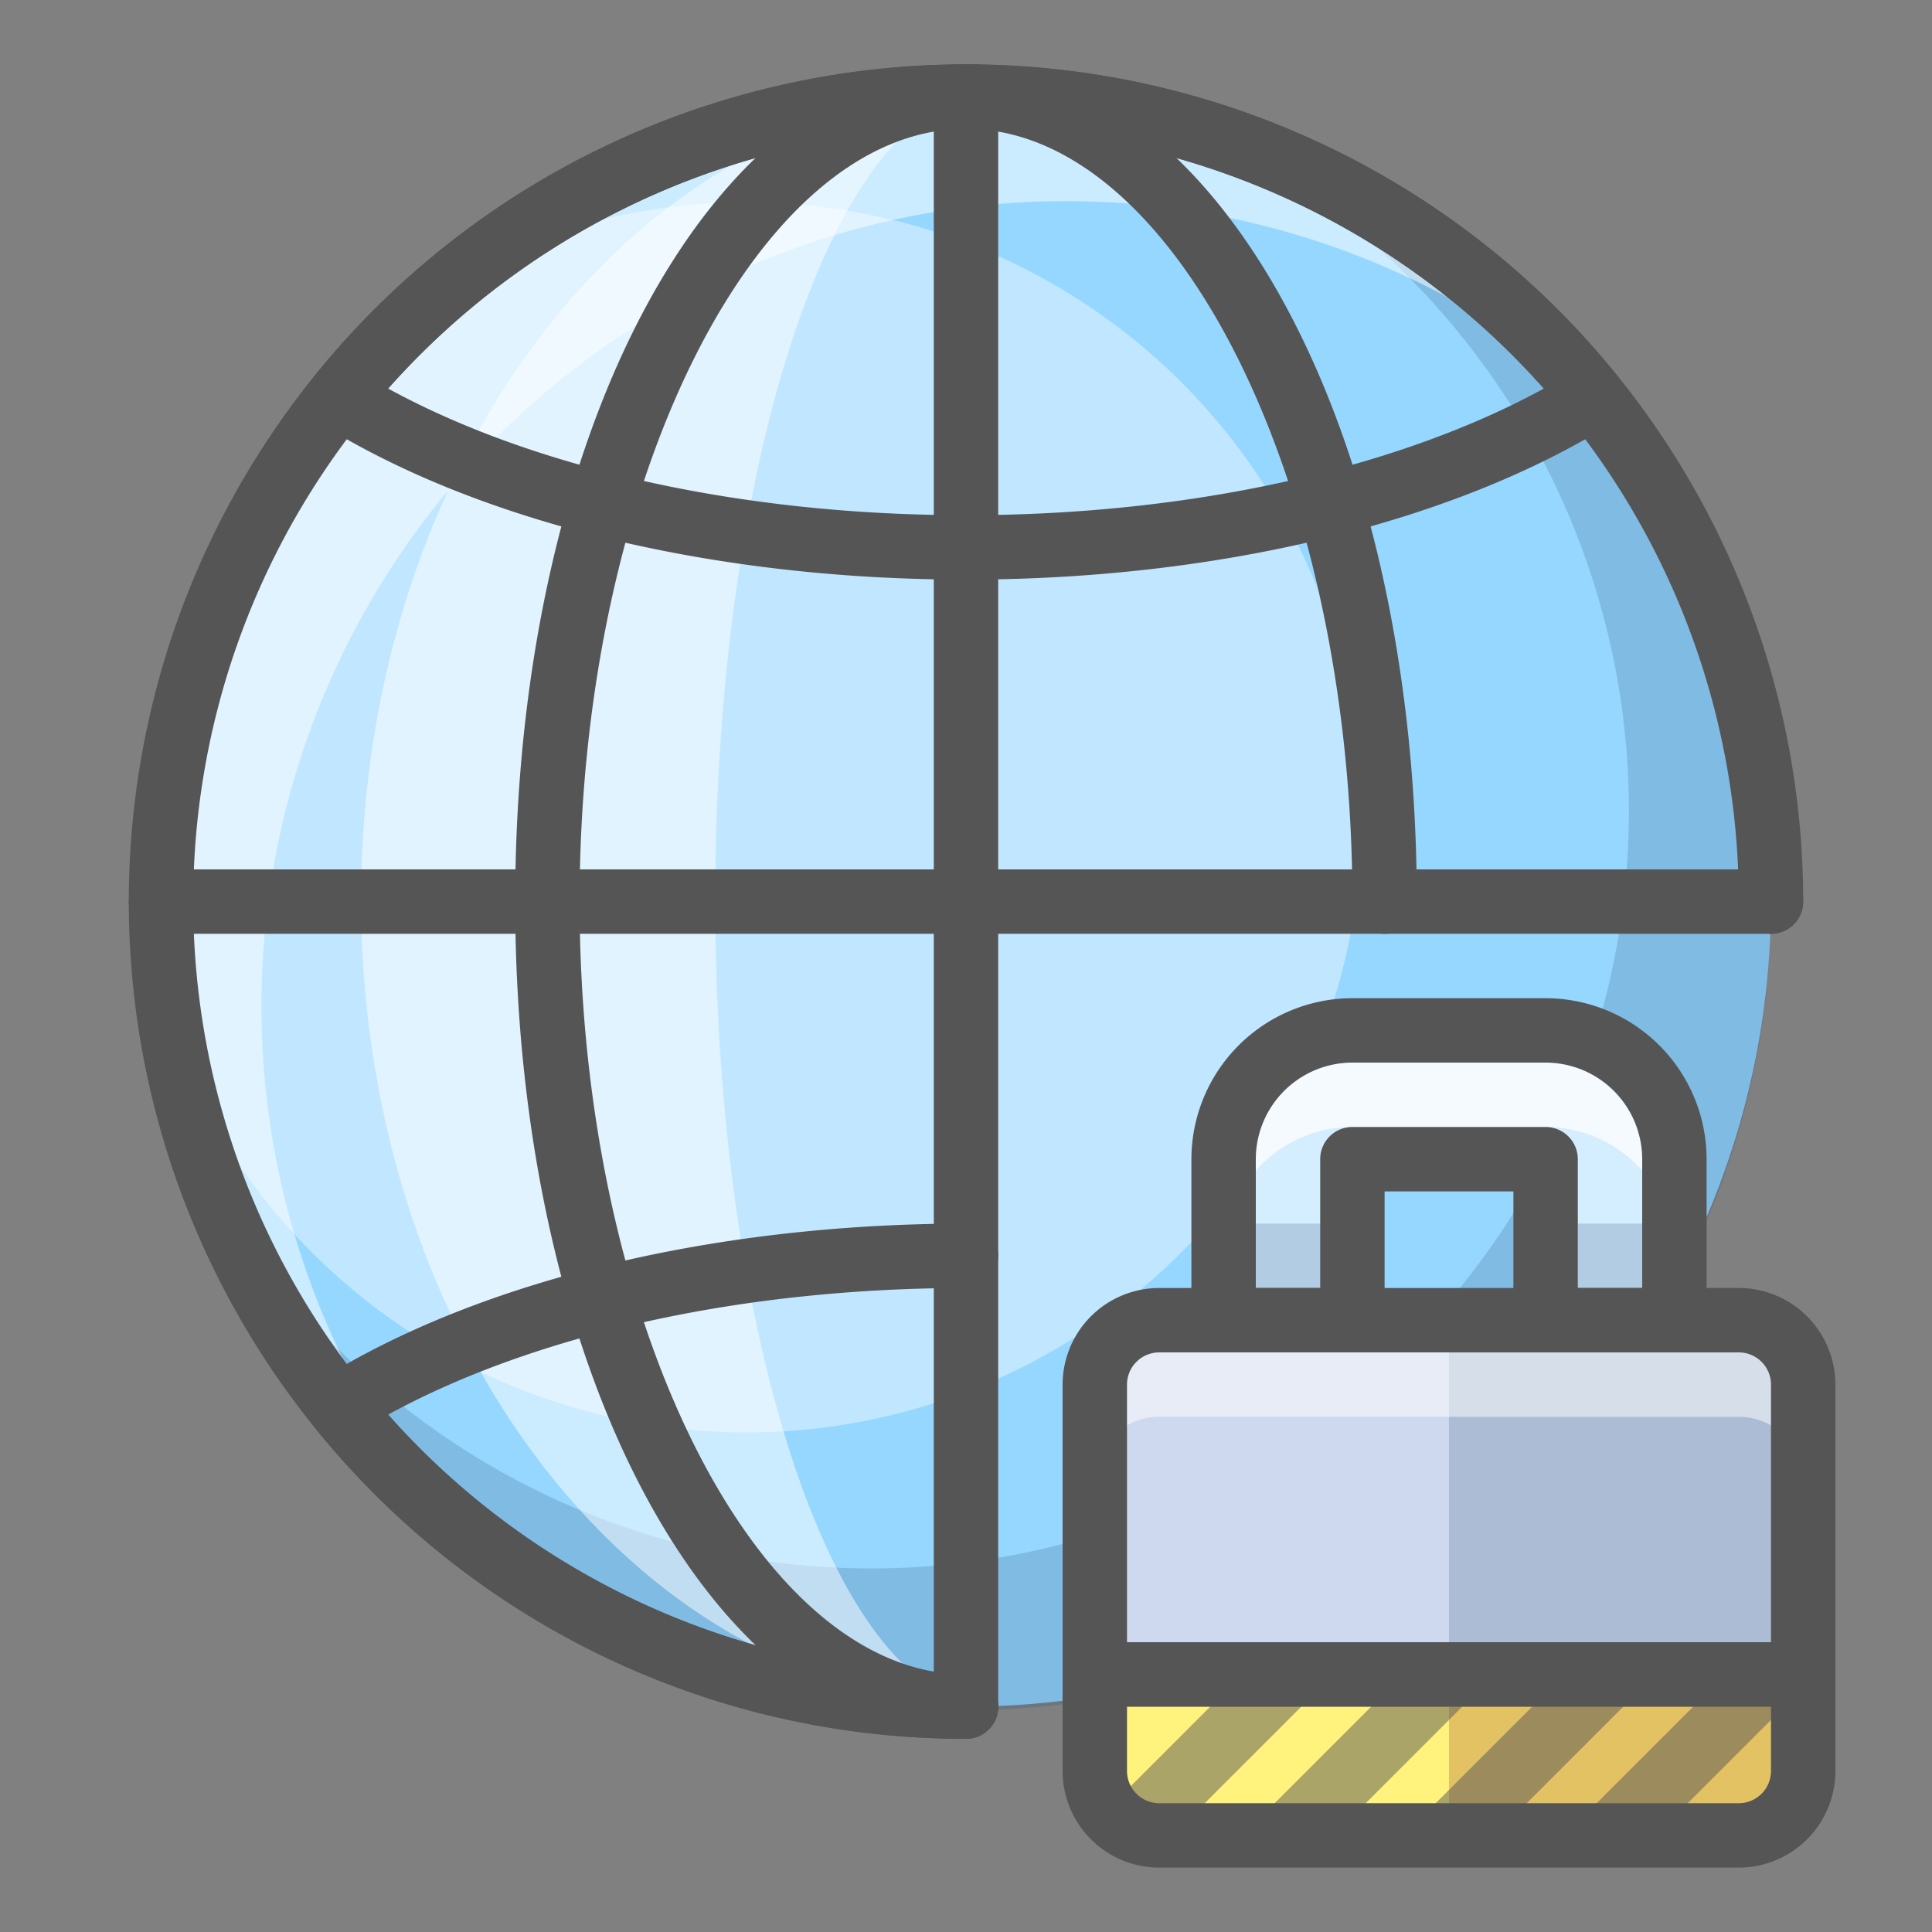 <?xml version="1.0" ?><svg height="60" id="Security" viewBox="0 0 60 60" width="60" xmlns="http://www.w3.org/2000/svg"><rect x="0" y="0" width="60" height="60" fill="#808080" stroke="none"/><title/><circle cx="30" cy="28" r="25" style="fill:#96d7ff"/><path d="M51.649,15.624A24.883,24.883,0,0,0,38.48,4.621,23.522,23.522,0,1,1,6.521,36.643,24.988,24.988,0,1,0,51.649,15.624Z" style="fill:#2c4b75;opacity:0.2"/><path d="M8.121,31.243A24.99,24.99,0,0,1,49.162,12.083,24.99,24.99,0,1,0,13.958,47.284,24.885,24.885,0,0,1,8.121,31.243Z" style="fill:#fff;opacity:0.5"/><path d="M15.063,8.097A24.988,24.988,0,0,0,5.371,32.269,19.101,19.101,0,1,0,15.063,8.097Z" style="fill:#fff;opacity:0.4"/><path d="M22.214,27.934C22.214,14.129,26.019,2.938,30.713,2.938c-10.769-0-19.498,11.191-19.498,24.996s8.73,24.997,19.499,24.997C26.02,52.931,22.215,41.74,22.214,27.934Z" style="fill:#fff;opacity:0.5"/><path d="M30,54c-7.851,0-14-11.421-14-26S22.149,2,30,2,44,13.421,44,28a1,1,0,0,1-2,0C42,14.99,36.505,4,30,4S18,14.99,18,28s5.495,24,12,24a1,1,0,0,1,0,2Z" style="fill:#555555"/><path d="M30,54a.999.999,0,0,1-1-1V3a1,1,0,0,1,2,0V53A.999.999,0,0,1,30,54Z" style="fill:#555555"/><path d="M55,29H5a1,1,0,0,1,0-2H55a1,1,0,0,1,0,2Z" style="fill:#555555"/><path d="M30,18c-7.78,0-15.071-1.756-20.004-4.817a1.0 1,0,0,1-.251-1.477,25.987,25.987,0,0,1,40.51,0,1.0 1,0,0,1-.251,1.477C45.071,16.244,37.78,18,30,18ZM12.056,12.068C16.646,14.576,23.102,16,30,16s13.354-1.424,17.944-3.932a23.989,23.989,0,0,0-35.889,0Z" style="fill:#555555"/><path d="M30,54A25.897,25.897,0,0,1,9.745,44.293a1.0 1,0,0,1,.251-1.477C14.928,39.756,22.219,38,30,38a1,1,0,0,1,0,2c-6.899,0-13.355,1.423-17.944,3.931A23.896,23.896,0,0,0,30,52a1,1,0,0,1,0,2Z" style="fill:#555555"/><path d="M30,54A26,26,0,1,1,56,28a1,1,0,0,1-2,0A24,24,0,1,0,30,52a1,1,0,0,1,0,2Z" style="fill:#555555"/><path d="M38,36v5h4v-5h6v5h4v-5a4,4,0,0,0-4-4H42A4,4,0,0,0,38,36Z" style="fill:#d4edff"/><rect height="3" style="fill:#2c4b75;opacity:0.2" width="4" x="38" y="38"/><rect height="3" style="fill:#2c4b75;opacity:0.2" width="4" x="48" y="38"/><path d="M48,32H42a4,4,0,0,0-4,4v3a4,4,0,0,1,4-4h6a4,4,0,0,1,4,4v-3A4,4,0,0,0,48,32Z" style="fill:#fff;opacity:0.75"/><path d="M52,42H48a.999.999,0,0,1-1-1V37H43v4a.999.999,0,0,1-1,1H38a.999.999,0,0,1-1-1V36a5.006,5.006,0,0,1,5-5h6a5.006,5.006,0,0,1,5,5v5A.999.999,0,0,1,52,42Zm-3-2h2V36a3.003,3.003,0,0,0-3-3H42a3.003,3.003,0,0,0-3,3v4h2V36a.999.999,0,0,1,1-1h6a.999.999,0,0,1,1,1Z" style="fill:#555555"/><path d="M56,43v9H34v-9a2,2,0,0,1,2-2H54A2,2,0,0,1,56,43Z" style="fill:#ced8ee"/><rect height="11" style="fill:#2c4b75;opacity:0.2" width="11" x="45" y="41"/><path d="M54,41H36a2,2,0,0,0-2,2v3a2,2,0,0,1,2-2H54a2,2,0,0,1,2,2v-3A2,2,0,0,0,54,41Z" style="fill:#fff;opacity:0.5"/><path d="M56,52v3a2,2,0,0,1-2,2H36a2,2,0,0,1-2-2v-3Z" style="fill:#fff27d"/><path d="M56,52v3a2,2,0,0,1-2,2H45v-5Z" style="fill:#750000;opacity:0.2"/><path d="M56,53H34a.999.999,0,0,1-1-1V43a3.003,3.003,0,0,1,3-3H54a3.003,3.003,0,0,1,3,3v9A.999.999,0,0,1,56,53ZM35,51H55V43a1.001,1.001,0,0,0-1-1H36a1.001,1.001,0,0,0-1,1Z" style="fill:#555555"/><g style="opacity:0.5"><path d="M35.178,57.822a1,1,0,0,1-.707-1.707L39.293,51.293A1.0 1,0,0,1,40.707,52.707L35.885,57.529A.997.997,0,0,1,35.178,57.822Z" style="fill:#555555"/><path d="M40.177,57.823a1,1,0,0,1-.707-1.707L44.293,51.293A1.0 1,0,0,1,45.707,52.707l-4.823,4.823A.997.997,0,0,1,40.177,57.823Z" style="fill:#555555"/><path d="M45.177,57.823a1,1,0,0,1-.707-1.707L49.293,51.293A1.0 1,0,0,1,50.707,52.707l-4.823,4.823A.997.997,0,0,1,45.177,57.823Z" style="fill:#555555"/><path d="M50.177,57.823a1,1,0,0,1-.707-1.707L54.293,51.293A1.0 1,0,0,1,55.707,52.707l-4.823,4.823A.997.997,0,0,1,50.177,57.823Z" style="fill:#555555"/></g><path d="M54,58H36a3.003,3.003,0,0,1-3-3V52a.999.999,0,0,1,1-1H56a.999.999,0,0,1,1,1v3A3.003,3.003,0,0,1,54,58ZM35,53v2a1.001,1.001,0,0,0,1,1H54a1.001,1.001,0,0,0,1-1V53Z" style="fill:#555555"/></svg>
